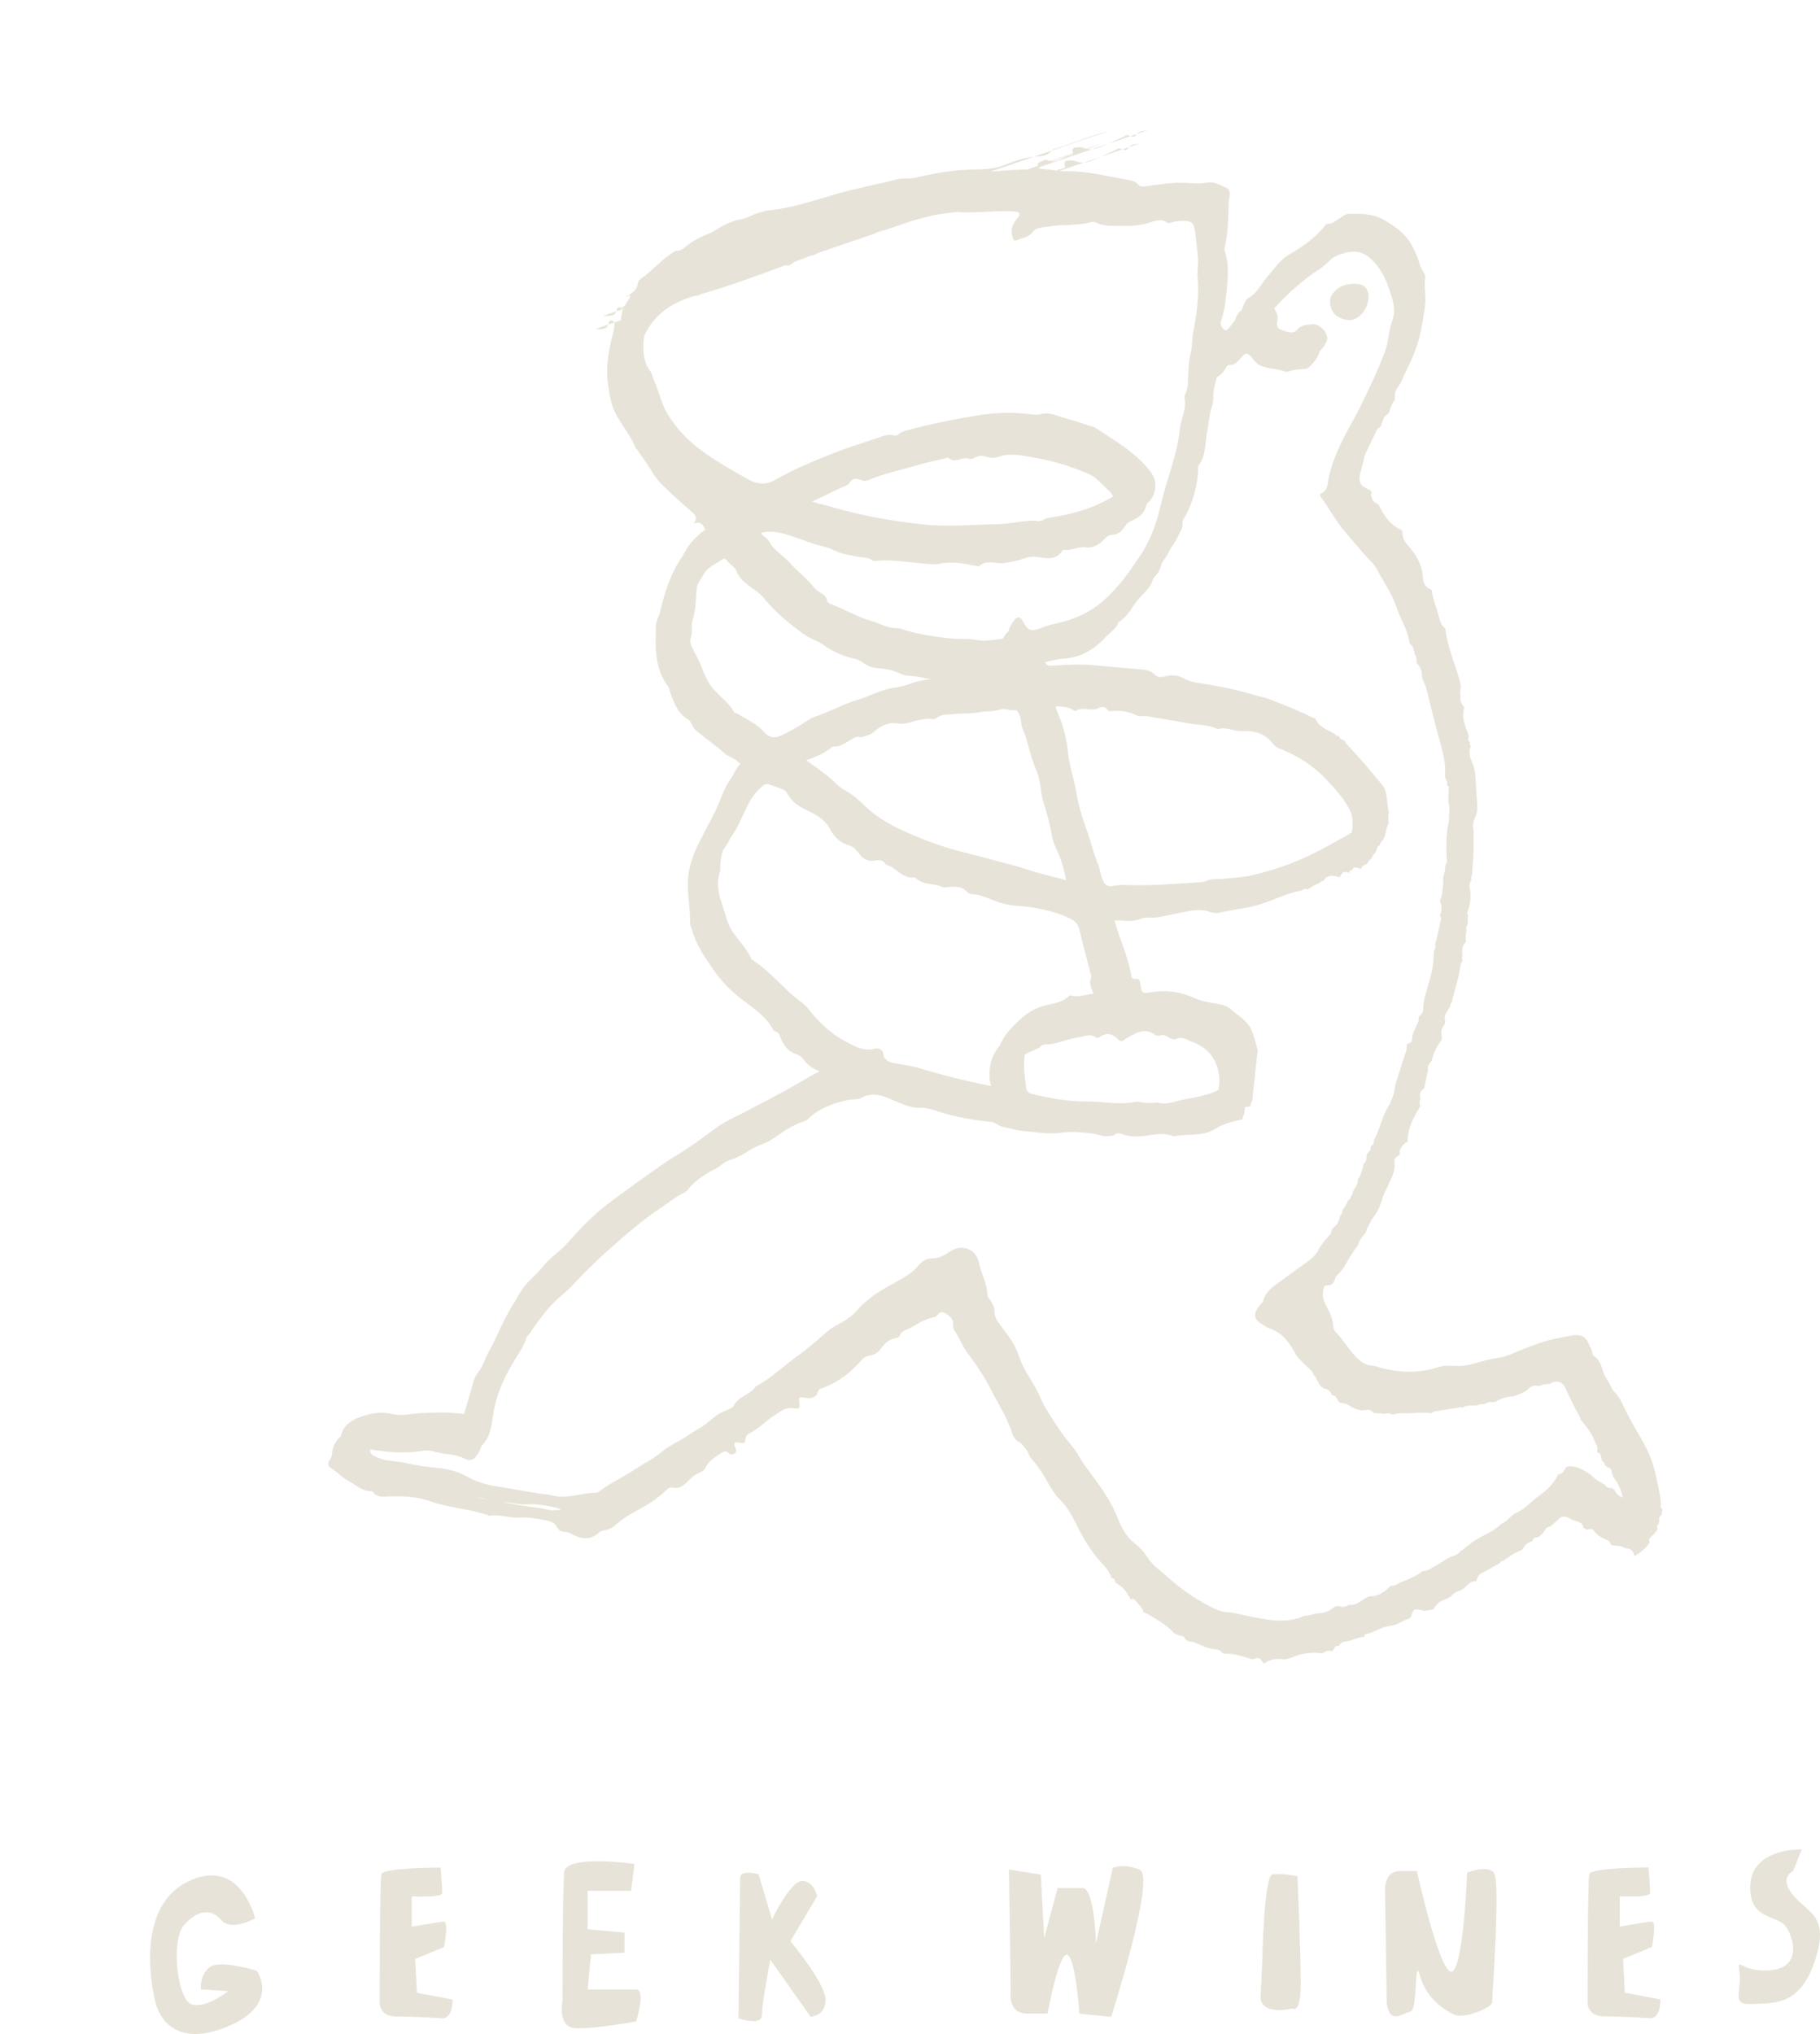 <?xml version="1.0" encoding="utf-8"?>
<!-- Generator: Adobe Illustrator 27.9.0, SVG Export Plug-In . SVG Version: 6.00 Build 0)  -->
<svg version="1.1" id="Warstwa_1" xmlns="http://www.w3.org/2000/svg" xmlns:xlink="http://www.w3.org/1999/xlink" x="0px" y="0px"
	 viewBox="0 0 463.38 517.7" style="enable-background:new 0 0 463.38 517.7;" xml:space="preserve">
<style type="text/css">
	.st0{fill:#265DA7;}
	.st1{fill:#0F0F0F;}
	.st2{fill:#F2EFDC;}
	.st3{fill:#D0CECC;}
	.st4{fill:#275CA6;}
	.st5{fill:#CECECE;}
	.st6{fill:#4A4A4A;}
	.st7{fill:#6C6C6C;}
	.st8{fill:#1A1819;}
	.st9{fill:#E7E3D8;}
	.st10{opacity:0.5;fill:#E7E3D8;}
	.st11{opacity:0.76;}
	.st12{opacity:0.68;clip-path:url(#SVGID_00000095297692444547972350000012130196557482777735_);}
	.st13{fill:none;}
	.st14{fill:#265CA6;}
	.st15{clip-path:url(#SVGID_00000037660532620586087490000016780532545470185661_);}
	.st16{opacity:0.29;fill:#878787;}
</style>
<g>
	<path class="st9" d="M287.38,37.47l2.77-0.94C289.16,36.67,288,36.76,287.38,37.47z"/>
	<path class="st9" d="M287.25,37.64c0.04-0.06,0.09-0.11,0.14-0.17l-1.61,0.55C286.26,38.23,286.77,38.37,287.25,37.64z"/>
	<path class="st9" d="M155.84,81.6c-0.35-0.07-0.73,0.05-0.79,0.4c-0.04,0.23-0.1,0.43-0.17,0.61l1.51-0.52
		C156.31,81.85,156.12,81.66,155.84,81.6z"/>
	<path class="st9" d="M284.47,37.93c-0.18,0.16-0.42,0.26-0.64,0.36c-1.27,0.57-2.54,1.13-3.81,1.7l5.76-1.96
		C285.32,37.83,284.87,37.57,284.47,37.93z"/>
	<polygon class="st9" points="390.1,392.31 390.1,392.31 390.1,392.32 	"/>
	<path class="st9" d="M280.01,39.99l-4.06,1.38c0.86-0.06,1.69-0.34,2.52-0.7C278.99,40.44,279.5,40.21,280.01,39.99z"/>
	<path class="st9" d="M154.88,82.61l-3.26,1.11C152.96,83.78,154.33,84.06,154.88,82.61z"/>
	<path class="st9" d="M268.33,37.92c-0.21,0.06-0.41,0.24-0.56,0.41l14.43-4.95C277.46,34.58,273.02,36.62,268.33,37.92z"/>
	<path class="st9" d="M267.76,38.35c0.01-0.01,0.01-0.01,0.02-0.02l-4.55,1.56c0.41-0.05,0.82-0.08,1.24-0.1
		C265.58,39.75,266.92,39.42,267.76,38.35z"/>
	<path class="st9" d="M156.92,79.24l-3.26,1.11C155,80.4,156.37,80.69,156.92,79.24z"/>
	<path class="st9" d="M282.05,36.61L278,37.99c0.86-0.06,1.69-0.34,2.52-0.7C281.03,37.07,281.54,36.84,282.05,36.61z"/>
	<path class="st9" d="M286.51,34.56c-0.18,0.16-0.42,0.26-0.64,0.36c-1.27,0.57-2.54,1.13-3.81,1.7l5.76-1.96
		C287.36,34.45,286.91,34.2,286.51,34.56z"/>
	<path class="st9" d="M422.88,383.08c-0.06-2.39-0.7-4.66-1.17-6.98c-0.73-3.67-2.08-6.99-3.99-10.17
		c-1.25-2.09-2.44-4.23-3.55-6.38c-0.97-1.88-1.66-3.87-3.22-5.39c-0.29-0.28-0.52-0.65-0.68-1.01c-0.66-1.5-1.78-2.76-2.22-4.38
		c-0.4-1.48-0.98-2.84-2.35-3.75c-0.26-0.18-0.26-0.75-0.38-1.14c-0.25-0.78-0.65-1.5-1-2.23c-0.77-1.6-1.98-1.99-3.63-1.8
		c-1.31,0.15-2.57,0.51-3.86,0.72c-3.23,0.53-6.27,1.78-9.32,2.92c-1.9,0.72-3.65,1.72-5.72,2.03c-2.42,0.37-4.79,1.05-7.15,1.69
		c-1.04,0.28-2.07,0.46-3.15,0.47c-1.71,0.02-3.55-0.29-5.11,0.22c-5.25,1.73-10.41,1.56-15.61,0c-0.47-0.14-0.94-0.31-1.42-0.33
		c-1.48-0.09-2.64-0.77-3.68-1.76c-2.15-2.05-3.53-4.72-5.62-6.81c-0.32-0.32-0.54-0.87-0.57-1.34c-0.15-1.93-0.9-3.7-1.81-5.3
		c-1.01-1.76-1.07-3.35-0.53-4.94c0.28-0.18,0.63-0.3,1.09-0.3c0.8,0,1.32-0.59,1.59-1.34c0.17-0.46,0.3-0.94,0.69-1.28
		c1.46-1.28,2.26-3.02,3.21-4.67c0.38-0.51,0.73-1.06,1.05-1.61c0.19-0.25,0.38-0.49,0.59-0.72c0.36-0.39,0.51-0.91,0.64-1.45
		c0.41-0.68,0.85-1.33,1.4-1.92c0.37-0.4,0.52-0.94,0.65-1.49c0.46-0.71,0.84-1.46,1.17-2.24c1.32-1.47,2.05-3.25,2.69-5.09
		c0.29-1.45,1.12-2.67,1.7-4c0.74-1.69,1.66-3.36,1.43-5.34c-0.04-0.33-0.06-0.68,0.03-1.01c0.35-0.42,0.77-0.79,1.35-1.04
		c-0.11-0.42-0.11-0.83-0.01-1.24c0.47-0.88,1.03-1.69,2.05-2.14c-0.13-0.49-0.12-0.98,0.05-1.46c0.26-2.82,1.71-5.15,3.08-7.52
		c-0.18-0.62-0.26-1.23,0.06-1.84c-0.27-1.09-0.18-2.06,0.94-2.67c0.33-1.57,0.65-3.14,0.98-4.71c-0.24-0.95,0.23-1.62,0.89-2.22
		c-0.02-0.15,0.02-0.27,0.14-0.36c0.4-1.87,1.27-3.52,2.42-5.03c0.03-0.29,0.07-0.58,0.1-0.87c-0.31-1.08-0.22-2.07,0.57-2.93
		c0.11-0.3,0.21-0.61,0.32-0.91c-0.68-1.63,0.58-2.64,1.21-3.86c0.03-0.42,0.11-0.82,0.45-1.12c0.56-2.91,1.66-5.69,2.07-8.64
		c0.09-0.64,0.2-1.28,0.61-1.8c-0.16-0.45-0.19-0.9,0.01-1.35c-0.16-1.29-0.2-2.55,0.9-3.52c-0.11-0.97-0.15-1.93,0.13-2.88
		c-0.14-0.54-0.14-1.07,0.26-1.52c0.03-0.85,0.05-1.69,0.08-2.54c-0.09-0.13-0.27-0.3-0.24-0.38c0.91-2.13,1.15-4.31,0.67-6.6
		c-0.12-0.58,0.04-1.29,0.52-1.81c-0.11-0.5-0.12-0.98,0.12-1.45c0.16-3,0.5-5.99,0.36-8.99c0.01-0.78,0.03-1.57,0.04-2.35
		c-0.66-1.86,0.74-3.33,0.92-5.03c-0.01-0.46-0.02-0.92-0.03-1.38c-0.16-2.51-0.32-5.02-0.47-7.53c-0.09-1.41-0.58-2.71-1.1-3.99
		c-0.46-1.12-0.57-2.2-0.06-3.32c-0.21-0.35-0.33-0.72-0.22-1.14c-0.6-0.36-0.44-0.87-0.28-1.39c-0.1-0.32-0.2-0.64-0.3-0.95
		c-0.77-2.08-1.6-4.15-0.83-6.42c-0.65-0.86-1.25-1.73-0.94-2.9c-0.32-0.85-0.07-1.69,0.09-2.53c-1.09-4.94-3.47-9.53-3.97-14.63
		c-0.98-0.72-1.36-1.82-1.63-2.9c-0.57-2.33-1.62-4.53-1.84-6.95l0,0c-1.5-0.51-2.2-1.63-2.27-3.16c-0.15-3.28-1.76-5.89-3.86-8.23
		c-0.93-1.04-1.41-2.16-1.36-3.54c-0.11-0.13-0.22-0.26-0.33-0.39c-2.88-1.31-4.5-3.74-5.76-6.49c-0.91-0.33-1.62-0.85-1.74-1.9
		c-0.25-0.37-0.17-0.72,0.02-1.08c-0.11-0.18-0.22-0.37-0.33-0.55c-2.67-1.17-3.14-2-2.54-4.53c0.22-0.93,0.5-1.85,0.75-2.77
		c0.12-0.85,0.24-1.7,0.71-2.44c0.93-1.93,1.86-3.85,2.8-5.78c0.29-0.29,0.61-0.56,0.96-0.79l0.02-0.02
		c0.21-0.82,0.45-1.62,0.84-2.35c0.34-0.37,0.73-0.71,1.17-1l0.02-0.02c0.3-1.2,0.67-2.38,1.51-3.33c0.01-0.32,0.01-0.64,0.02-0.96
		c-0.24-1.57,1.09-2.46,1.61-3.7c1.39-3.31,3.23-6.47,4.22-9.89c0.84-2.89,1.31-5.95,1.78-8.98c0.4-2.57-0.29-5.04,0.09-7.56
		c0.15-0.99-0.83-1.73-1.14-2.68c-0.62-1.86-1.24-3.72-2.2-5.46c-1.68-3.03-4.27-4.93-7.22-6.61c-2.78-1.58-5.7-1.52-8.67-1.51
		c-1.37,0.01-2.31,1.06-3.4,1.68c-0.64,0.37-1.14,0.89-1.95,0.82c-0.32-0.03-0.62,0.07-0.85,0.38c-2.48,3.24-5.81,5.48-9.24,7.49
		c-2.45,1.44-3.83,3.77-5.62,5.75c-1.56,1.73-2.43,4.04-4.67,5.25c-0.67,0.36-1.11,1.37-1.38,2.17c-0.13,0.38-0.29,0.74-0.47,1.09
		c-0.06,0.04-0.12,0.08-0.18,0.12c-0.67,0.36-1.11,1.37-1.38,2.17c-0.03,0.08-0.06,0.15-0.09,0.22c-0.49,0.63-1,1.24-1.48,1.87
		c-0.69,0.91-1.13,0.84-1.78-0.1c-0.35-0.51-0.5-1-0.28-1.61c0.64-1.78,0.99-3.64,1.19-5.51c0.43-4.11,1.13-8.23-0.24-12.31
		c-0.11-0.33-0.09-0.61-0.01-0.94c0.86-3.36,0.85-6.81,1-10.24c0.01-0.25,0.04-0.5,0.01-0.74c-0.2-1.49,1.26-3.49-0.9-4.35
		c-1.45-0.57-2.82-1.52-4.67-1.17c-1.74,0.33-3.59,0.17-5.39,0.06c-3.46-0.2-6.82,0.49-10.22,0.89c-0.67,0.08-1.29,0.2-1.79-0.41
		c-0.73-0.9-1.81-1.11-2.86-1.28c-5.12-0.83-10.14-2.24-15.43-2.13c-0.61,0.01-1.23-0.03-1.85-0.09l6.25-2.13
		c-0.65,0.04-1.31-0.03-2-0.32c-0.44-0.18-0.97-0.23-1.45-0.21c-0.8,0.04-1.8-0.06-1.39,1.32c0.11,0.36-0.1,0.68-0.47,0.72
		c-0.59,0.05-1.14,0.27-1.69,0.53c-1.16-0.15-2.34-0.34-3.51-0.4c-0.38-0.02-0.77-0.07-1.02-0.31c0.16-0.07,0.31-0.16,0.46-0.26
		L278,37.99c-0.4,0.03-0.8,0-1.21-0.08l3.38-1.16c-1.24,0.31-2.47,0.69-3.68,1.09c-0.16-0.05-0.32-0.1-0.48-0.16
		c-0.44-0.18-0.97-0.23-1.45-0.21c-0.8,0.04-1.8-0.06-1.39,1.32c0.02,0.07,0.02,0.13,0.02,0.2c-1.94,0.7-3.88,1.4-5.85,1.99
		c-0.22-0.05-0.44-0.13-0.67-0.24c-0.43-0.21-0.96,0.09-1.41,0.3c-0.51,0.23-1.18,0.32-1.08,1.11c0,0.03,0.01,0.06,0.02,0.09
		l-2.52,0.86c-2.43,0.08-5.8,0.25-9.51,0.59l11.06-3.79c-2.54,0.28-4.9,1.07-7.26,2.03c-2.47,1-5.07,1.19-7.73,1.2
		c-5.17,0.03-10.24,0.95-15.25,2.11c-1.56,0.36-3.08,0-4.62,0.4c-4.95,1.3-9.98,2.21-14.93,3.6c-6.02,1.68-11.97,3.87-18.3,4.36
		c-0.39,0.03-0.76,0.33-1.15,0.38c-1.89,0.25-3.43,1.53-5.28,1.81c-1.42,0.21-2.67,0.76-3.95,1.31c-1.42,0.62-2.62,1.67-4.01,2.24
		c-2.22,0.91-4.35,1.87-6.18,3.45c-0.55,0.47-1.27,0.99-1.92,1.01c-1.05,0.02-1.58,0.65-2.31,1.16c-2.57,1.78-4.58,4.21-7.16,5.98
		c-0.43,0.29-0.68,0.61-0.77,1.16c-0.14,0.86-0.51,1.5-1.01,2.02c-0.09,0.06-0.17,0.13-0.25,0.19c-0.19,0.13-0.34,0.27-0.46,0.43
		c-0.5,0.35-1.07,0.64-1.65,0.92l1.43-0.49c-0.03,0.09-0.06,0.19-0.08,0.3c-0.03,0.19-0.08,0.36-0.13,0.53
		c-0.44,0.58-0.82,1.16-1.13,1.75c-0.28,0.24-0.58,0.46-0.91,0.65c-0.09-0.07-0.2-0.13-0.33-0.16c-0.35-0.07-0.73,0.05-0.79,0.4
		c-0.02,0.14-0.06,0.27-0.09,0.39c0,0-0.01,0-0.01,0l0.01,0c-0.02,0.08-0.05,0.15-0.08,0.22l1.51-0.52
		c-0.02-0.06-0.05-0.12-0.08-0.17l0.43-0.15c-0.03,0.08-0.07,0.16-0.1,0.23l-0.24,0.08c0.02,0.06,0.04,0.12,0.05,0.19
		c0.01,0.08,0,0.17,0,0.25c-0.24,0.72-0.37,1.45-0.36,2.17c-0.02,0.06-0.03,0.13-0.05,0.19l-1.67,0.57
		c0.02,0.06,0.04,0.12,0.05,0.19c0.07,0.83-0.15,1.62-0.36,2.42c-1.17,4.43-2.01,8.9-1.26,13.51c0.27,1.68,0.5,3.4,1.03,5
		c1.31,3.96,4.47,6.94,5.96,10.83c0.05,0.14,0.25,0.22,0.34,0.35c1.41,2.08,2.92,4.1,4.2,6.26c0.77,1.3,1.78,2.34,2.82,3.34
		c2.34,2.27,4.79,4.42,7.23,6.59c0.85,0.76,1.1,1.52,0.15,2.64c1.91-0.68,2.49,0.5,3,1.59c-0.29,0.2-0.58,0.39-0.84,0.61
		c-1.46,1.19-2.83,2.55-3.81,4.12c-0.45,0.73-0.86,1.48-1.24,2.24c-0.29,0.37-0.56,0.74-0.8,1.13c-2.44,3.92-3.77,8.32-4.82,12.77
		c-0.28,1.2-1.01,2.25-1.05,3.5c-0.18,5.42-0.43,10.85,3.08,15.54c0.19,0.25,0.25,0.6,0.35,0.9c1.01,2.93,1.94,5.91,4.89,7.63
		c0.38,0.22,0.59,0.78,0.8,1.21c0.29,0.61,0.68,1.12,1.18,1.55c2.34,1.99,4.91,3.69,7.19,5.75c0.9,0.81,2.2,1.07,3.14,1.9
		c0.35,0.3,0.6,0.54,0.78,0.73c-0.8,1.04-1.46,2.16-1.99,3.31c-1.15,1.48-2.02,3.13-2.64,4.81c-1.66,4.48-4.15,8.52-6.22,12.76
		c-0.84,1.72-1.43,3.45-1.91,5.28c-1.27,4.83,0.12,9.63,0.02,14.45c-0.01,0.47,0.29,0.93,0.41,1.41c1.06,3.96,3.35,7.28,5.64,10.56
		c1.86,2.67,4.09,5.02,6.71,7.05c3.06,2.37,6.46,4.45,8.38,8.05c0.11,0.2,0.34,0.42,0.55,0.46c0.9,0.17,1.06,0.87,1.33,1.57
		c0.73,1.89,1.84,3.41,3.87,4.16c0.72,0.26,1.49,0.62,1.99,1.38c0.98,1.52,2.51,2.32,4.06,3.07c-2.57,1.22-4.94,2.81-7.43,4.18
		c-3.55,1.95-7.16,3.8-10.73,5.72c-2.81,1.52-5.83,2.68-8.37,4.61c-3.38,2.56-6.81,5.04-10.45,7.21c-2.45,1.47-4.71,3.2-7.05,4.82
		c-3.02,2.09-5.94,4.31-8.91,6.47c-2.82,2.05-5.35,4.39-7.78,6.89c-1.82,1.87-3.41,3.96-5.41,5.69c-1.33,1.15-2.79,2.27-3.87,3.58
		c-1.2,1.45-2.48,2.79-3.82,4.08c-1.56,1.5-2.64,3.32-3.62,5.2c-1.25,1.71-2.17,3.63-3.14,5.52c-1.19,2.33-2.14,4.8-3.46,7.05
		c-1.07,1.84-1.54,3.98-2.9,5.63c-0.66,0.8-0.97,1.68-1.24,2.63c-0.75,2.62-1.5,5.25-2.29,7.86c-0.33,0.02-0.74-0.02-1.27-0.09
		c-3.26-0.39-6.51-0.24-9.78-0.08c-2.42,0.12-4.85,0.81-7.3,0.21c-2.2-0.54-4.37-0.33-6.56,0.27c-3.15,0.87-5.78,2.19-6.52,5.45
		c-1.26,1.04-2.09,2.5-2.23,4.68c-0.03,0.46-0.28,0.96-0.57,1.34c-0.67,0.89-0.36,1.63,0.4,2.09c1.62,0.97,2.85,2.43,4.55,3.31
		c1.85,0.97,3.4,2.58,5.71,2.51c0.07,0,0.17,0.05,0.22,0.1c1.38,1.83,3.46,1.2,5.17,1.2c3.23-0.01,6.45,0.15,9.43,1.22
		c4.96,1.78,10.28,1.93,15.21,3.73c2.57-0.47,5.04,0.66,7.56,0.47c2.47-0.19,4.8,0.32,7.17,0.79c1.02,0.2,1.87,0.54,2.37,1.53
		c0.44,0.87,1.16,1.35,2.18,1.34c0.5,0,0.94,0.16,1.39,0.41c2.44,1.33,4.87,1.9,7.19-0.26c0.44-0.41,1-0.52,1.58-0.62
		c1.08-0.19,2.01-0.7,2.81-1.44c1.28-1.18,2.74-2.12,4.24-2.93c3.1-1.68,6.13-3.44,8.67-5.93c0.43-0.42,0.87-0.68,1.53-0.52
		c1.64,0.41,2.84-0.64,3.81-1.61c0.94-0.95,1.87-1.79,3.1-2.28c0.55-0.22,1.08-0.49,1.32-1.04c0.82-1.84,2.44-2.8,4.03-3.83
		c0.67-0.43,1.2-0.79,1.92-0.03c0.41,0.44,1.08,0.44,1.59,0.05c0.59-0.44,0.32-0.94,0.09-1.52c-0.44-1.12-0.18-1.39,1.05-1.22
		c0.4,0.05,0.78,0.26,1.27,0.08c0.44-0.68,0.16-1.81,1.11-2.28c2.58-1.26,4.49-3.46,6.9-4.93c1.28-0.78,2.51-1.86,4.26-1.63
		c1.92,0.26,1.94,0.21,1.74-1.62c-0.04-0.39-0.29-0.78,0.21-1.11c0.21,0,0.46-0.03,0.69,0.01c1.67,0.28,3.31,0.53,3.95-1.67
		c0.16-0.53,0.73-0.57,1.19-0.75c3.73-1.44,6.88-3.73,9.49-6.74c0.68-0.78,1.45-1.38,2.45-1.51c1.34-0.18,2.2-0.93,2.96-1.97
		c0.88-1.2,1.99-2.16,3.54-2.44c0.49-0.09,1.02-0.23,1.18-0.76c0.29-0.91,1.01-1.12,1.79-1.47c2.22-0.98,4.14-2.61,6.63-3.04
		c0.38-0.06,0.82-0.3,1.05-0.6c0.94-1.22,1.83-0.7,2.74-0.02c0.75,0.56,1.31,1.23,1.3,2.25c-0.01,0.57-0.04,1.18,0.31,1.67
		c1.33,1.86,2.05,4.07,3.47,5.9c1.3,1.67,2.48,3.45,3.62,5.24c1.32,2.07,2.38,4.29,3.56,6.42c1.57,2.86,3.18,5.62,4.11,8.78
		c0.23,0.78,0.83,1.6,1.7,2.04c0.85,0.43,1.25,1.28,1.85,1.95c0.61,0.69,0.68,1.65,1.31,2.35c1.37,1.51,2.53,3.19,3.56,4.96
		c1.11,1.91,2.19,3.95,3.74,5.46c2.66,2.6,3.89,6.01,5.62,9.1c1.49,2.67,3.16,5.12,5.23,7.29c0.99,1.04,1.79,2.08,2.21,3.44
		l0.02,0.02c0.62,0.1,0.91,0.48,0.93,1.09c0.12,0.02,0.17,0.09,0.15,0.2c1.39,0.78,2.56,1.77,3.22,3.27
		c0.34,0.23,0.48,0.58,0.55,0.97c0.38-0.2,0.84-0.27,1.09,0.07c0.73,1.02,1.87,1.75,2.15,3.07c0.53,0.28,1.07,0.55,1.6,0.83
		c2.22,1.37,4.54,2.6,6.27,4.64c0.43,0.19,0.86,0.37,1.29,0.56c0.75,0,1.33,0.26,1.6,1.02c0.28,0.16,0.56,0.32,0.84,0.48
		c0.75-0.05,1.42,0.25,2.09,0.54c1.55,0.67,3.09,1.36,4.81,1.5c0.67,0.05,1.27,0.27,1.6,0.93c0.25,0.06,0.49,0.11,0.74,0.17
		c2.4-0.07,4.63,0.68,6.86,1.44c1.86-0.56,1.86-0.56,2.97,1.07c1.38-0.94,2.86-1.35,4.57-1.12c1.66,0.23,3.12-0.76,4.66-1.17
		c1.86-0.48,3.65-0.56,5.51-0.37c0.18-0.03,0.36-0.07,0.54-0.1c0.61-0.5,1.29-0.66,2.05-0.39c0.2-0.19,0.4-0.38,0.59-0.57
		c0.18-0.66,0.63-0.87,1.27-0.78l0,0c0.28-0.64,0.79-1.08,1.44-1.11c1.38-0.07,2.56-0.76,3.87-1.04c0.36-0.05,0.71-0.1,1.07-0.15
		c0.08-0.22,0.12-0.61,0.23-0.63c2.32-0.46,4.26-2.02,6.67-2.22c1.64-0.14,2.89-1.37,4.46-1.76c0.18-0.14,0.36-0.28,0.53-0.42
		c0.71-2.25,0.74-2.27,3.42-1.58c0.79-0.12,1.58-0.24,2.36-0.37c0.66-1.5,1.89-2.29,3.41-2.73c0.29-0.17,0.58-0.34,0.87-0.51
		c0.73-0.69,1.42-1.44,2.5-1.56c1.46-0.64,2.21-2.5,4.11-2.41c0.25-1.11,0.81-1.97,1.98-2.3c0.05-0.13,0.14-0.18,0.28-0.17
		c1.25-0.72,2.49-1.44,3.74-2.16c0.21-0.38,0.53-0.56,0.95-0.58c1.38-0.98,2.71-2.02,4.34-2.58c0.15-0.11,0.3-0.21,0.45-0.32
		c0.65-0.92,1.29-1.86,2.55-2.04c0.09-0.94,0.79-0.99,1.5-1.03c0.53-0.59,1.28-0.95,1.62-1.73c0.29-0.64,0.84-0.94,1.53-0.98
		c0.49-0.74,1.34-1.08,1.93-1.77c0.88-1.04,1.76-0.98,3.1-0.2c0,0,0.13,0.09,0.13,0.09c1.1,0.67,2.86,0.37,3.19,2.18
		c0.3,0.17,0.59,0.34,0.89,0.52c0.65-0.29,1.4-0.33,1.78,0.25c0.81,1.25,2.02,1.81,3.3,2.34c0.55,0.23,0.94,0.63,1.01,1.26
		c0.26,0.05,0.52,0.1,0.78,0.16c0.94,0.05,1.9,0.02,2.72,0.6c0.15-0.02,0.29,0.02,0.4,0.13c1.35-0.02,1.82,0.89,2.12,1.99
		c1.51-1,3.02-1.99,3.86-3.68c-0.3-0.42-0.21-0.77,0.2-1.06c0.01-0.03,0.01-0.07,0.02-0.1c0.73-0.61,1.37-1.31,1.82-2.21
		c-0.3-0.42-0.21-0.77,0.2-1.06c0.07-0.31,0.14-0.62,0.21-0.93c-0.2-0.6-0.02-1.06,0.54-1.36c0.08-0.54,0.16-1.08,0.25-1.62
		C422.83,383.84,422.67,383.51,422.88,383.08z M118.64,375.68c-2.27-1.25-4.83-1.87-7.49-2.1c-2.69-0.23-5.38-0.65-8-1.25
		c-2.39-0.55-4.9-0.37-7.21-1.44c-0.96-0.45-1.82-0.71-1.67-1.98c4.39,0.67,8.79,1.12,13.23,0.37c1.06-0.18,2.11-0.13,3.16,0.2
		c2.44,0.79,5.1,0.47,7.51,1.72c1.67,0.87,2.61,0.33,3.64-1.4c0.36-0.61,0.63-1.26,0.84-1.92c0.42-0.3,0.8-0.79,1.2-1.45
		c1.12-1.87,1.38-4.07,1.66-6.11c0.62-4.44,2.24-8.42,4.38-12.23c0.39-0.62,0.77-1.26,1.12-1.91c1.18-1.89,2.47-3.73,3.09-5.91
		c0.29-0.29,0.57-0.59,0.79-0.93c1.27-1.94,2.7-3.83,4.15-5.63c1.24-1.54,2.73-3.03,4.31-4.3c2.05-1.66,3.68-3.72,5.53-5.55
		c2.21-2.17,4.44-4.34,6.77-6.38c4.09-3.58,8.17-7.18,12.76-10.17c1.91-1.25,3.66-2.76,5.75-3.73c0.39-0.18,0.68-0.43,0.94-0.76
		c1.84-2.35,4.28-3.92,6.91-5.24c1.38-0.69,2.41-1.99,3.95-2.39c2.88-0.74,5.02-2.92,7.83-3.87c1.75-0.59,3.38-1.69,4.91-2.78
		c1.89-1.35,3.87-2.43,6.06-3.15c0.3-0.1,0.63-0.24,0.84-0.45c2.76-2.75,6.25-4.07,9.93-4.91c1.26-0.29,2.68-0.02,3.85-0.64
		c3.16-1.68,5.89-0.29,8.74,0.93c1.93,0.83,3.85,1.7,6.12,1.63c1.59-0.05,3.24,0.47,4.78,0.98c4.36,1.45,8.86,2.13,13.4,2.64
		c1.12,0.13,1.82,1.02,2.91,1.23c1.84,0.36,3.71,0.97,5.51,1.1c3.11,0.23,6.24,0.87,9.4,0.41c2.75-0.4,5.52-0.14,8.2,0.25
		c1.21,0.18,2.4,0.78,3.73,0.62c0.57-0.07,1.16-0.02,1.64-0.4c0.57-0.46,1.1-0.43,1.8-0.16c2.02,0.76,4.06,0.75,6.25,0.43
		c2.19-0.32,4.53-0.81,6.76,0.11c0.08,0.03,0.16,0.09,0.23,0.07c3.48-0.75,7.29,0.13,10.49-1.87c2.2-1.38,4.58-1.98,7.05-2.47
		c-0.1-0.53,0.17-0.96,0.4-1.4c0.06-0.55,0.12-1.11,0.18-1.66c0.48-0.11,0.97-0.21,1.46-0.31c-0.1-0.53,0.17-0.96,0.4-1.4
		c0.39-3.63,0.77-7.26,1.16-10.9c0.08-0.65,0.17-1.3,0.25-1.95c-0.53-1.71-0.89-3.45-1.61-5.13c-1.04-2.42-3.29-3.46-5.01-5.07
		c-0.96-0.91-2.22-1.34-3.7-1.58c-1.97-0.32-4.07-0.65-5.9-1.49c-3.56-1.64-7.18-2.07-11.01-1.44c-2.21,0.36-2.32,0.22-2.63-1.97
		c-0.13-0.89-0.21-1.62-1.44-1.43c-0.76,0.12-0.88-0.58-0.98-1.15c-0.61-3.56-1.92-6.9-3.14-10.27c-0.41-1.13-0.68-2.3-1.07-3.45
		c0.56-0.01,1.13-0.03,1.69,0.01c1.7,0.14,3.43,0.24,5.08-0.49c0.5-0.22,1.13-0.29,1.68-0.25c2.66,0.19,5.15-0.68,7.71-1.12
		c2.7-0.46,5.41-1.41,8.21-0.32c0.73,0.28,1.66,0.34,2.42,0.16c2.94-0.68,5.94-0.98,8.89-1.71c4.13-1.02,7.82-3.23,12.02-3.92
		c0.46-0.44,0.99-0.47,1.55-0.28c0.93-0.63,1.86-1.24,2.93-1.62c0.26-0.32,0.58-0.53,1.01-0.55c1.09-1.76,2.62-1.4,4.18-0.87
		c0.8-1.58,0.89-1.62,2.53-1.13l-0.17-0.1l0.09-0.17c0.1-0.3,0.3-0.46,0.63-0.44c0.6-1.35,1.58-0.34,2.39-0.38
		c0.12-0.9,1.01-0.91,1.54-1.33c0.22-0.56,0.53-1.02,1.12-1.25c0.07-0.42,0.25-0.79,0.56-1.09c0.53-0.54,0.74-1.21,0.9-1.89
		c0.16-0.16,0.34-0.3,0.58-0.39c0.07-0.42,0.25-0.79,0.56-1.09c1.22-1.25,0.78-3.14,1.73-4.5c-0.13-0.95-0.16-1.9,0.03-2.84
		c-0.48-1.92-0.35-3.94-1.01-5.83c-0.1-0.11-0.14-0.24-0.1-0.39c-2.97-3.7-6.06-7.31-9.3-10.79c-0.33-0.35-0.71-0.67-0.83-1.17
		l-0.03-0.02c-0.59-0.26-1.27-0.42-1.43-1.2c-0.5,0.09-0.81-0.21-1.11-0.54c-1.82-1.12-4.07-1.7-4.96-3.98l-0.08-0.08
		c-0.08,0.02-0.18,0.09-0.23,0.07c-3.56-1.83-7.29-3.23-11-4.72c-1.39-0.56-2.82-0.78-4.21-1.21c-2.98-0.92-6.01-1.6-9.07-2.17
		c-1.84-0.35-3.69-0.67-5.54-0.96c-1.22-0.19-2.34-0.5-3.45-1.15c-1.42-0.83-3.12-0.84-4.69-0.44c-1.06,0.28-1.86,0.29-2.68-0.53
		c-0.85-0.85-2-1.14-3.15-1.24c-4.15-0.38-8.31-0.67-12.46-1.08c-3.28-0.32-6.54-0.09-9.81,0.1c-0.8,0.05-1.64,0.23-2.27-0.55
		c-0.07-0.09-0.14-0.18-0.2-0.27c1.67-0.47,3.37-0.82,5.07-0.97c4.35-0.36,7.68-2.4,10.54-5.56c1.08-1.2,2.64-1.96,3.13-3.67
		c2.46-1.35,3.43-3.97,5.15-5.94c1.35-1.54,3.05-2.84,3.62-4.86c0.03-0.1,0.06-0.2,0.09-0.29c0.84-0.91,1.6-1.86,1.95-3.08
		c0.11-0.39,0.25-0.77,0.41-1.14c0.73-1.04,1.45-2.08,1.96-3.26c0.76-1.09,1.53-2.18,2.06-3.42c0.45-1.04,1.22-1.93,1.09-3.17
		c-0.05-0.5,0.13-0.95,0.41-1.38c1.97-3.05,3.55-8.47,3.57-12.23c0-0.41-0.11-0.83,0.16-1.19c1.98-2.66,1.56-5.93,2.21-8.91
		c0.42-1.95,0.46-3.97,1.1-5.9c0.28-0.84,0.44-1.78,0.4-2.66c-0.07-1.71,0.5-3.29,0.87-4.91c0.93-0.58,1.75-1.29,2.27-2.32
		c0.19-0.37,0.42-0.8,0.86-0.79c1.65,0.04,2.49-1.19,3.36-2.22c0.84-1,1.44-0.84,2.18-0.03c0.11,0.12,0.26,0.22,0.34,0.36
		c1.88,3.28,5.55,2.39,8.35,3.52c0.64,0.26,1.58-0.29,2.39-0.41c0.81-0.12,1.63-0.18,2.44-0.26c0.16-0.02,0.33,0.02,0.49,0
		c1.05-0.13,3.47-3.21,3.45-4.36c1.03-1.06,2.1-2.69,2.04-3.42c-0.14-1.85-2.21-3.84-4.03-3.58c-1.28,0.19-2.66,0.15-3.74,1.44
		c-1.03,1.23-2.61,0.42-3.91,0.01c-1.2-0.37-1.3-1.38-1.06-2.42c0.23-0.96-0.06-1.77-0.52-2.58c-0.11-0.19-0.18-0.37-0.23-0.55
		c3.47-3.77,7.24-7.2,11.58-10c1-0.65,1.9-1.54,2.79-2.36c0.77-0.72,1.62-1.05,2.54-1.37c4.2-1.5,6.69-0.41,9.4,3.11
		c1.88,2.44,2.74,5.12,3.61,7.93c0.58,1.87,0.82,3.94,0.19,5.56c-1.03,2.64-0.95,5.44-1.93,8.11c-1.78,4.83-4.04,9.44-6.26,14.03
		c-1.05,2.16-2.31,4.27-3.45,6.43c-1.94,3.69-3.68,7.44-4.61,11.55c-0.07,0.32-0.12,0.66-0.16,1.01c-0.03,0.07-0.04,0.15-0.03,0.24
		c-0.16,1.18-0.4,2.36-1.82,2.95c-0.32,0.13-0.25,0.59-0.04,0.86c2.26,2.99,3.93,6.38,6.45,9.2c2.21,2.48,4.22,5.15,6.6,7.48
		c0.52,0.51,0.93,1.16,1.27,1.8c1.69,3.18,3.85,6.16,4.96,9.59c0.97,2.99,2.85,5.64,3.25,8.83c0.06,0.16,0.12,0.31,0.18,0.47
		c0.92,0.68,0.99,1.76,1.26,2.74c0.52,0.6,0.44,1.32,0.4,2.02c0.83,1.02,1.5,2.09,1.37,3.49c0.08,0.31,0.15,0.62,0.23,0.93
		c0.99,1.74,1.24,3.72,1.73,5.6c0.8,3.08,1.54,6.17,2.4,9.24c0.89,3.18,1.88,6.45,1.5,9.87c0.23,0.65,0.82,1.21,0.52,1.99l0,0.17
		l-0.17,0c1.03-0.04,0.56,0.71,0.63,1.18c-0.04,0.96-0.08,1.92-0.12,2.87c0.39,1.17,0.32,2.35,0.17,3.54
		c0.01,0.48,0.12,0.99,0.01,1.44c-0.78,3.4-0.76,6.84-0.52,10.29c0.01,0.21-0.17,0.44-0.26,0.65c-0.06,0.31-0.13,0.61-0.19,0.92
		c0.03,0.88-0.26,1.7-0.5,2.53c0,0.47,0,0.94,0,1.41c-0.12,1.52-0.1,3.07-0.87,4.47c0.55,1.3,0.55,2.61,0.04,3.93
		c0.11,0.2,0.33,0.43,0.3,0.61c-0.35,1.75-0.75,3.5-1.13,5.24c-0.14,0.5-0.28,1-0.42,1.5c0.22,0.52,0.17,0.99-0.25,1.39
		c-0.02,0.31-0.04,0.63-0.06,0.94c-0.01,3.04-0.82,5.93-1.68,8.8c-0.51,1.71-0.99,3.39-1.01,5.18c0.03,0.91-0.47,1.52-1.19,1.98
		c0.28,0.88-0.23,1.58-0.54,2.31c-0.44,1.04-1.06,2-1.07,3.2c0,0.84-0.48,1.35-1.38,1.38c-0.03,0.86-0.01,1.73-0.4,2.53
		c-0.77,2.4-1.58,4.79-2.3,7.2c-0.46,1.54-0.47,3.2-1.26,4.65c-0.15,0.28-0.13,0.67-0.31,0.92c-2.02,2.83-2.47,6.35-4.14,9.33
		c0.17,0.75-0.29,1.17-0.83,1.53c0.15,0.78-0.22,1.31-0.81,1.75c0,0.13-0.05,0.24-0.17,0.31c-0.02,0.86,0.05,1.76-0.81,2.34
		c-0.05,0.35-0.11,0.71-0.16,1.06c-0.43,0.98-0.49,2.12-1.33,2.91c0.18,1.22-0.65,2.05-1.17,3c-0.05,0.25-0.1,0.5-0.17,0.74
		c-0.16,0.23-0.32,0.45-0.45,0.7c-0.02,0.13-0.04,0.26-0.07,0.39c-0.16,0.22-0.36,0.42-0.63,0.59c-0.2,0.94-0.92,1.58-1.35,2.39
		c-0.05,0.34-0.11,0.67-0.19,1c-0.05,0.04-0.09,0.08-0.14,0.12c-0.04,0.11-0.12,0.18-0.24,0.21c-0.18,0.76-0.45,1.47-0.77,2.15
		c-0.29,0.37-0.63,0.71-1.03,1.02c-0.04,0.11-0.12,0.18-0.24,0.21c-0.12,0.49-0.27,0.95-0.45,1.4c-0.25,0.29-0.5,0.58-0.78,0.87
		c-0.9,0.92-1.67,1.98-2.29,3.16c-0.93,1.79-2.65,2.88-4.23,4.02c-1.72,1.25-3.45,2.48-5.15,3.74c-1.29,0.95-2.64,1.75-3.63,3.06
		c-0.7,0.93-1.07,1.68-1.09,2.35c-0.34,0.31-0.66,0.64-0.95,1.02c-1.65,2.17-1.47,3.39,0.8,4.79c0.56,0.34,1.1,0.75,1.71,0.96
		c3.22,1.07,5.06,3.45,6.58,6.34c0.74,1.39,2.14,2.44,3.27,3.61c0.56,0.58,1.29,1.03,1.45,1.91c0.49,0.34,0.65,0.89,0.91,1.39
		c0.52,0.99,1.03,2,2.32,2.25c0.79,0.15,1.14,0.82,1.45,1.49c0.9,0.12,1.29,0.75,1.54,1.53c0.16,0.13,0.32,0.27,0.48,0.4
		c0.69,0.18,1.49,0.19,2.06,0.56c1.45,0.93,2.86,1.67,4.68,1.3c0.69-0.14,1.43,0.17,1.9,0.82c0.34-0.12,0.67-0.06,0.98,0.09
		c0.52-0.13,1.02-0.06,1.51,0.13c0.81-0.33,1.59-0.18,2.35,0.18c1.45-0.63,2.98-0.27,4.47-0.38c1.82-0.15,3.63-0.21,5.45-0.03
		c0.46-0.55,1.12-0.51,1.75-0.6c1.72-0.26,3.43-0.54,5.14-0.81c0.34-0.14,0.67-0.13,1.01-0.01c1.17-0.88,2.56-0.32,3.82-0.62
		c0.49-0.31,1.02-0.31,1.57-0.24c0.61-0.33,1.23-0.63,1.96-0.51c0.31-0.03,0.62-0.05,0.93-0.08c1.39-0.87,2.88-1.4,4.54-1.39
		c1.38-0.54,2.82-0.9,3.96-2.01c0.61-0.59,1.51-0.93,2.45-0.6c0.91-0.37,1.86-0.59,2.85-0.56c0.05-0.09,0.13-0.13,0.24-0.12
		c1.46-0.92,3.07-0.49,3.8,1.17c1.1,2.5,2.34,4.92,3.65,7.31c0.05,0.2,0.1,0.4,0.15,0.6c1.54,1.91,3.13,3.8,3.87,6.22
		c0.58,0.65,0.52,1.41,0.35,2.18c0.67,0.21,1.12,0.6,1.05,1.38c0.18,0.23,0.24,0.47,0.13,0.75c0.53,0.23,0.76,0.68,0.87,1.21
		c0.26,0.2,0.52,0.4,0.77,0.59c0.85,0.16,0.98,0.79,1.02,1.5c0.2,0.2,0.26,0.44,0.18,0.72c1.29,1.62,2.24,3.39,2.53,5.43
		c-0.89-0.44-1.76-0.91-2.07-2.03l-0.14,0.06l-0.09-0.12c-0.16-0.12-0.32-0.24-0.48-0.36c-0.7,0.04-1.3-0.12-1.7-0.75
		c-0.29-0.2-0.59-0.4-0.88-0.6c-0.96-0.48-1.87-1.05-2.58-1.88c-0.29-0.2-0.58-0.4-0.88-0.6c-1.64-1.07-3.35-1.94-5.4-1.63
		c-0.02,0.12-0.09,0.19-0.21,0.2c-0.54,0.74-0.81,1.78-2.01,1.78c-1.04,2.4-3.03,4.19-4.97,5.55c-1.91,1.34-3.38,3.25-5.66,4.21
		c-1.37,0.58-2.25,2.28-3.85,2.83c-1.69,1.81-4.01,2.64-6.07,3.87c-0.22,0.12-0.44,0.24-0.67,0.35c-1.08,0.83-2.16,1.66-3.24,2.49
		c-0.08,0.13-0.2,0.18-0.36,0.15c-0.79,1.42-2.5,1.28-3.67,2.15c-1.25,0.93-2.73,1.63-4.08,2.47c-0.6,0.36-1.27,0.51-1.96,0.59
		c-1.75,1.39-3.82,2.15-5.88,2.95c-0.65,0.5-1.37,0.78-2.19,0.77c-1.45,1.3-2.87,2.63-5.02,2.64c-0.93,0.01-1.63,0.71-2.42,1.15
		c-0.99,0.56-1.93,1.31-3.19,0.98c-0.79,0.58-1.63,0.84-2.56,0.33c-0.56,0.09-1.11,0.13-1.57,0.56c-1.2,1.13-2.74,1.27-4.29,1.37
		c-0.97,0.25-1.92,0.63-2.95,0.59c-4.77,2.2-9.57,0.98-14.35,0.07c-1.69-0.32-3.31-0.88-5.06-0.95c-1.74-0.07-3.29-0.8-4.84-1.61
		c-3.8-1.97-7.29-4.44-10.42-7.25c-1.84-1.65-4.01-3.05-5.4-5.28c-0.85-1.35-2.03-2.56-3.34-3.59c-2.14-1.67-3.29-4.19-4.21-6.49
		c-1.86-4.65-4.83-8.48-7.73-12.4c-0.83-1.12-1.59-2.29-2.28-3.49c-1.19-2.07-2.92-3.73-4.25-5.69c-2.06-3.04-4.16-6.08-5.63-9.44
		c-0.92-2.11-2.15-3.96-3.31-5.9c-0.85-1.42-1.53-3.07-2.08-4.65c-0.94-2.69-2.66-4.84-4.31-7.03c-0.86-1.14-1.7-2.17-1.66-3.71
		c0.03-1.01-0.49-1.89-1-2.74c-0.29-0.49-0.8-0.98-0.82-1.48c-0.09-2.93-1.61-5.46-2.17-8.26c-0.68-3.4-4.33-4.86-7.23-2.9
		c-1.44,0.98-2.91,1.85-4.72,1.82c-1.56-0.02-2.66,0.87-3.55,1.93c-1.47,1.74-3.36,2.82-5.29,3.9c-3.71,2.08-7.48,4.09-10.27,7.44
		c-1.5,1.81-3.55,2.85-5.54,3.95c-1.24,0.69-2.23,1.58-3.27,2.51c-2.25,2.02-4.65,3.88-7.09,5.68c-3.29,2.43-6.26,5.3-9.92,7.22
		c-1.33,2.13-4.27,2.38-5.46,4.77c-0.34,0.67-1.44,1.05-2.26,1.38c-2.03,0.8-3.56,2.26-5.22,3.58c-1.14,0.91-2.56,1.51-3.72,2.35
		c-2.31,1.67-4.99,2.66-7.2,4.53c-2.1,1.78-4.67,3-6.98,4.55c-2.84,1.9-6,3.28-8.73,5.36c-0.32,0.24-0.74,0.49-1.11,0.5
		c-3.11,0.03-6.11,1.13-9.22,1.02c-1.05-0.04-2.08-0.47-3.13-0.58c-4.16-0.42-8.23-1.38-12.36-1.98
		C124.09,378.04,121.28,377.14,118.64,375.68z M124.58,381.77c-1.2-0.19-2.39-0.47-3.56-0.83
		C122.22,381.18,123.41,381.45,124.58,381.77z M186.06,213.12c1.87-2.41,2.92-5.51,4.37-8.27c0.26-0.5,0.52-0.99,0.79-1.48
		c0.78-1.12,1.65-2.18,2.7-3.12c0.69-0.62,1.19-0.89,2.14-0.51c0.98,0.39,2.01,0.65,3,1.07c0.63,0.26,1.1,0.53,1.43,1.2
		c1.09,2.16,3.13,3.36,5.17,4.31c2.44,1.14,4.53,2.45,5.82,4.95c1,1.94,2.66,3.33,4.81,3.94c1.3,0.37,1.94,1.45,2.69,2.34
		c1,1.19,2.09,1.75,3.64,1.49c1.16-0.2,2.32-0.26,2.97,1.05c2.58,0.61,4.06,3.6,7.08,3.24c0.15-0.02,0.38,0.01,0.47,0.1
		c1.8,1.92,4.48,1.28,6.6,2.25c0.71,0.33,1.44,0.13,2.18,0.07c1.58-0.14,3.11-0.06,4.31,1.23c0.26,0.28,0.69,0.56,1.05,0.57
		c3.21,0.08,5.85,2.09,8.93,2.6c0.72,0.12,1.42,0.31,2.16,0.36c3.99,0.24,7.9,0.89,11.67,2.25c0.85,0.3,1.66,0.7,2.49,1.06
		c1.29,0.56,1.99,1.53,2.32,2.93c0.91,3.82,1.94,7.6,2.92,11.4c0.04,0.16,0.16,0.36,0.1,0.47c-0.76,1.58,0.03,2.92,0.54,4.3
		c-1.91,0.18-3.75,0.99-5.71,0.47c-0.14-0.04-0.37-0.02-0.47,0.07c-2.08,2.03-4.99,1.97-7.49,2.87c-3.28,1.17-5.49,3.47-7.69,5.86
		c-1.05,1.14-1.87,2.39-2.4,3.8c-1.84,2.15-2.88,4.69-2.69,7.91c-0.13,0.71,0.1,1.57,0.4,2.49c-0.14-0.02-0.28-0.04-0.44-0.07
		c-6-1.19-11.93-2.67-17.79-4.44c-2.03-0.62-4.17-0.85-6.26-1.27c-1.39-0.28-2.72-0.58-2.99-2.38c-0.18-1.21-1.23-1.58-2.27-1.31
		c-2.75,0.72-4.86-0.57-7.16-1.76c-3.95-2.04-6.98-5.01-9.68-8.43c-0.45-0.57-0.99-1.12-1.58-1.54c-4.51-3.19-7.79-7.8-12.49-10.77
		c-0.14-0.09-0.32-0.17-0.38-0.31c-1.56-3.73-5.22-6.18-6.29-10.17c-1.06-3.95-3.21-7.77-1.72-12.1c0.13-0.37,0.07-0.81,0.08-1.22
		c0.05-1.52,0.22-2.93,0.72-4.28C184.89,215.33,185.51,214.25,186.06,213.12z M273.03,180.56c0.28,0.15,0.72,0.45,0.87,0.35
		c1.8-1.19,3.88,0.32,5.72-0.67c0.78-0.42,1.73-0.58,2.38,0.45c0.23,0.35,0.71,0.33,1.13,0.29c2.15-0.19,4.23,0.07,6.18,1.06
		c0.86,0.44,1.78,0.07,2.67,0.23c3.37,0.62,6.78,1.08,10.14,1.76c2.64,0.53,5.43,0.32,7.93,1.55c2.13-0.69,4.08,0.61,6.22,0.49
		c2.99-0.17,5.87,0.58,7.83,3.24c0.39,0.53,0.93,0.91,1.56,1.16c4.67,1.82,8.78,4.42,12.24,8.14c2.1,2.26,4.15,4.54,5.61,7.23
		c1.03,1.9,1.01,3.98,0.65,6.05c-0.15,0.1-0.3,0.19-0.45,0.28c-3.69,2.08-7.36,4.2-11.23,5.98c-4.41,2.03-8.97,3.5-13.68,4.61
		c-2.65,0.62-5.36,0.65-8.03,0.99c-1.32-0.06-2.63-0.05-3.87,0.51c-0.36,0.16-0.78,0.26-1.18,0.28c-6.37,0.37-12.73,0.97-19.13,0.71
		c-1.07-0.04-2.12,0.01-3.18,0.24c-1.3,0.29-2.13-0.2-2.67-1.51c-0.54-1.31-0.66-2.71-1.18-4.01c-1.18-2.95-1.89-6.07-2.99-9
		c-1.15-3.09-2.02-6.23-2.56-9.4c-0.61-3.52-1.84-6.89-2.14-10.52c-0.17-2.05-0.7-4.26-1.33-6.37c-0.49-1.64-1.38-3.21-1.79-4.91
		C270.21,179.83,271.67,179.85,273.03,180.56z M308.7,278.1c-2.24,0.8-4.6,1.29-6.89,1.68c-2.46,0.42-4.9,1.6-7.06,0.82
		c-1.85,0.23-3.23,0.16-4.61-0.11c-0.32-0.06-0.67-0.13-0.98-0.07c-4.17,0.9-8.32-0.1-12.49-0.07c-4.68,0.03-9.29-0.81-13.85-1.91
		c-1-0.24-1.46-0.72-1.6-1.82c-0.33-2.7-0.7-5.37-0.35-8.1c0.39-0.28,0.81-0.53,1.25-0.75c1.01-0.52,2.16-0.74,3.02-1.57
		c0.21-0.21,0.58-0.37,0.87-0.36c3.02,0.05,5.7-1.47,8.61-1.82c1.4-0.17,2.91-1.1,4.37,0.01c0.46,0.35,0.94-0.04,1.35-0.3
		c1.69-1.06,3.13-0.41,4.32,0.8c0.55,0.56,0.94,0.63,1.43,0.23c0.58-0.47,1.24-0.77,1.88-1.14c1.94-1.11,3.87-1.84,5.95-0.33
		c0.49,0.36,1.11,0.36,1.66,0.2c1.49-0.42,2.49,1.54,3.87,0.92c1.58-0.71,2.71,0.28,3.96,0.71c2.56,0.89,4.71,2.51,5.89,4.93
		c1.13,2.32,1.45,4.84,0.91,7.32C309.75,277.67,309.23,277.91,308.7,278.1z M261.59,221.32c-2.61-0.89-5.34-1.51-8.02-2.25
		c-5.98-1.66-12.09-2.87-17.87-5.21c-2.87-1.16-5.81-2.3-8.48-3.76c-1.89-1.03-3.87-2.22-5.62-3.73c-1.95-1.67-3.72-3.67-6.04-4.95
		c-1.06-0.59-2.06-1.34-2.93-2.19c-2.25-2.18-4.83-3.91-7.36-5.72c2.15-0.81,4.32-1.59,6.16-3.06c0.25-0.2,0.57-0.44,0.85-0.43
		c1.86,0.04,3.21-1.12,4.69-1.94c0.66-0.36,1.26-0.81,2.23-0.38c1.07-0.34,2.33-0.61,3.31-1.46c1.81-1.58,3.76-2.55,6.26-2.09
		c2.01,0.37,3.82-0.8,5.77-0.99c0.8-0.08,1.56-0.36,2.41-0.18c0.45,0.1,1.09,0.07,1.42-0.19c1.39-1.09,2.94-0.89,4.55-1.04
		c2.26-0.22,4.55-0.08,6.79-0.53c1.59-0.32,3.24-0.03,4.84-0.63c1.21-0.45,2.52,0.37,3.85,0.14c0.56-0.1,0.82,0.59,1.11,1.13
		c0.6,1.14,0.33,2.44,0.83,3.56c1.45,3.3,1.91,6.94,3.34,10.2c0.95,2.17,1.22,4.36,1.53,6.59c0.09,0.65,0.21,1.27,0.42,1.9
		c0.95,2.85,1.7,5.76,2.23,8.73c0.24,1.34,0.8,2.66,1.39,3.91c1.1,2.33,1.7,4.8,2.21,7.29
		C268.19,223.13,264.85,222.43,261.59,221.32z M267.1,131.77c-1.2,0.17-2.2,1.29-3.38,0.73c-3.26-0.05-6.3,0.82-9.38,0.89
		c-6.43,0.13-12.83,0.8-19.31,0.09c-7.75-0.84-15.36-2.16-22.83-4.33c-1.82-0.53-3.67-0.92-5.47-1.49c0.25-0.13,0.5-0.25,0.75-0.36
		c2.69-1.14,5.25-2.62,7.98-3.72c0.29-0.12,0.62-0.32,0.77-0.58c0.72-1.26,1.74-1.31,2.94-0.84c0.62,0.25,1.21,0.35,1.89,0.06
		c4.07-1.75,8.41-2.62,12.63-3.86c2.4-0.7,4.86-1.19,7.29-1.78c0.16-0.04,0.4-0.16,0.46-0.1c1.66,1.7,3.52-0.38,5.24,0.28
		c0.57,0.22,1.14-0.06,1.64-0.34c0.94-0.51,1.91-0.47,2.86-0.16c0.98,0.32,1.98,0.4,2.9,0.06c3.09-1.15,6.14-0.36,9.18,0.14
		c4.86,0.8,9.57,2.27,14.06,4.23c1.86,0.81,3.25,2.67,4.86,4.06c0.5,0.43,0.92,0.91,1.18,1.54c0.01,0.03,0.02,0.05,0.03,0.08
		C278.4,129.41,272.87,130.95,267.1,131.77z M291.11,140.19c-1.91,2.85-3.76,5.75-5.99,8.38c-1.85,2.19-3.82,4.19-6.18,5.88
		c-3.41,2.46-7.23,3.68-11.26,4.52c-1.03,0.21-2.01,0.69-3.02,1.03c-2.23,0.76-2.97,0.45-4.12-1.69c-0.79-1.46-1.52-1.57-2.48-0.23
		c-0.56,0.78-1.1,1.68-1.29,2.6c-0.24,0.15-0.48,0.4-0.75,0.77c-0.24,0.34-0.47,0.7-0.68,1.07c-0.23,0.08-0.48,0.14-0.75,0.16
		c-1.95,0.19-3.87,0.6-5.87,0.21c-2.25-0.44-4.56-0.15-6.85-0.4c-3.91-0.44-7.77-0.99-11.54-2.14c-0.55-0.17-1.11-0.49-1.65-0.46
		c-2.5,0.17-4.56-1.19-6.82-1.83c-3.61-1.02-6.83-3.01-10.33-4.33c-0.41-0.15-0.85-0.33-0.91-0.74c-0.19-1.34-1.24-1.86-2.21-2.46
		c-1.01-0.62-1.6-1.6-2.38-2.43c-1.57-1.66-3.38-3.07-4.9-4.8c-1.71-1.93-4.12-3.18-5.37-5.59c-0.4-0.78-1.4-1.02-1.88-1.87
		c-0.04-0.07-0.08-0.14-0.11-0.21c2.48-0.67,4.87-0.11,7.26,0.64c3.02,0.95,5.93,2.24,9.04,2.94c1.56,0.35,2.94,1.29,4.54,1.72
		c1.18,0.32,2.37,0.44,3.54,0.72c1.33,0.32,2.81,0.09,4.01,1c0.17,0.13,0.48,0.15,0.71,0.12c4.99-0.58,9.88,0.74,14.84,0.82
		c0.33,0.01,0.67,0.05,0.98-0.02c3.36-0.79,6.64-0.17,9.93,0.47c0.23,0.05,0.59,0.16,0.7,0.06c1.9-1.8,4.17-0.5,6.24-0.78
		c1.86-0.26,3.71-0.63,5.47-1.28c1.14-0.42,2.22-0.45,3.37-0.25c2.22,0.39,4.44,0.75,5.99-1.52c0.13-0.18,0.43-0.41,0.6-0.38
		c1.87,0.36,3.51-0.9,5.47-0.57c1.71,0.29,3.31-0.7,4.58-1.93c0.6-0.58,1.13-1.26,2.02-1.27c1.6-0.01,2.61-0.93,3.35-2.16
		c0.56-0.92,1.35-1.31,2.29-1.7c1.82-0.74,2.96-2.34,3.31-4.11c2.34-1.82,2.9-5.37,1.06-7.87c-3.69-5.01-9.02-7.97-14.04-11.31
		c-0.79-0.53-1.86-0.62-2.77-0.97c-2.37-0.91-4.87-1.4-7.26-2.26c-1.34-0.48-2.84-0.71-4.36-0.27c-0.67,0.2-1.47,0.07-2.2-0.03
		c-4.4-0.56-8.77-0.47-13.15,0.24c-6.07,0.97-12.09,2.16-18.03,3.77c-0.8,0.22-1.6,0.35-2.26,0.9c-0.39,0.33-0.83,0.67-1.32,0.51
		c-1.64-0.52-3.07,0.23-4.52,0.71c-4.04,1.34-8.11,2.6-12.05,4.21c-4.58,1.86-9.18,3.71-13.46,6.22c-2.32,1.36-4.5,1.44-6.93,0.12
		c-3.81-2.08-7.56-4.25-11.12-6.72c-3.92-2.72-7.21-5.97-9.71-10.15c-1.64-2.73-2.12-5.79-3.44-8.56c-0.35-0.74-0.44-1.64-0.92-2.27
		c-1.51-1.99-1.77-4.21-1.74-6.6c0.01-0.67,0.08-1.44,0.2-2.25c1.94-4.37,5.82-8.35,13.14-10.33c0.48,0.08,0.89-0.06,1.24-0.35
		c6.45-1.82,13.83-4.49,21.56-7.37c0.7,0.14,1.54-0.04,2.21-0.83c1.42-0.53,2.85-1.07,4.29-1.6c0.09-0.01,0.18-0.03,0.26-0.04
		c0.5-0.09,0.82-0.2,1.14-0.48c0.47-0.17,0.93-0.35,1.4-0.52l22.81-7.77c1.89-0.55,3.74-1.05,5.56-1.49c1.89-0.33,3.79-0.6,5.7-0.81
		c0.08-0.01,0.16-0.05,0.24-0.04c4.97,0.45,9.94-0.52,14.91-0.08c1.2,0.1,1.49,0.61,0.69,1.55c-1.12,1.31-1.9,2.59-1.47,4.42
		c0.33,1.43,0.45,1.68,1.7,1.15c1.28-0.54,2.69-0.64,3.69-2.1c0.66-0.97,2.47-0.97,3.86-1.21c3.29-0.58,6.66-0.22,9.93-0.91
		c0.7-0.15,1.49-0.48,2.17-0.13c2.07,1.08,4.35,0.82,6.51,0.88c2.25,0.06,4.55-0.11,6.78-0.74c1.59-0.45,3.21-1.32,4.87-0.08
		c0.33,0.25,0.79,0.04,1.19-0.07c0.47-0.14,0.95-0.3,1.43-0.33c3.82-0.27,4.22,0.08,4.63,3.87c0.2,1.87,0.45,3.74,0.58,5.62
		c0.13,1.88-0.34,3.76-0.06,5.1c0.33,4.99-0.29,9.36-1.16,13.71c-0.34,1.68-0.2,3.46-0.6,5.12c-0.67,2.73-0.62,5.5-0.77,8.26
		c-0.04,0.67-0.19,1.29-0.45,1.9c-0.19,0.45-0.51,0.98-0.41,1.4c0.64,2.78-0.88,5.21-1.15,7.85c-0.51,4.97-2.12,9.66-3.54,14.43
		c-0.76,2.56-1.38,5.2-2.07,7.81c-0.79,2.96-1.99,5.74-3.44,8.38C291.29,139.92,291.2,140.05,291.11,140.19z M225.31,58.41
		c-0.87,0.44-1.77,0.79-2.76,0.92C223.48,59.02,224.39,58.71,225.31,58.41z M183.85,142.39c0.34-0.26,0.93-0.22,1.13,0.12
		c0.66,1.16,2.09,1.59,2.56,2.91c0.74,2.04,2.55,3.21,4.14,4.38c0.92,0.67,1.86,1.31,2.57,2.17c2.14,2.59,4.51,4.96,7.18,6.98
		c2,1.52,3.92,3.22,6.34,4.13c0.53,0.2,1.04,0.48,1.5,0.81c2.61,1.87,5.42,3.23,8.59,3.84c0.69,0.13,1.37,0.56,1.95,0.99
		c1.17,0.87,2.55,1.28,3.89,1.37c2.01,0.13,3.87,0.57,5.67,1.43c1.37,0.65,2.9,0.46,4.34,0.72c1.08,0.2,2.15,0.42,3.23,0.63
		c-1.67,0.19-3.33,0.46-4.93,1.07c-1.37,0.52-2.78,0.9-4.25,1.09c-3.29,0.42-6.18,2.12-9.32,3.05c-3.76,1.11-7.19,3.14-10.94,4.31
		c-0.69,0.22-1.35,0.61-1.96,1.03c-2.03,1.4-4.18,2.59-6.39,3.68c-1.79,0.88-3.29,0.74-4.59-0.77c-1.81-2.11-4.34-3.14-6.6-4.58
		c-0.34-0.21-0.91-0.24-1.07-0.52c-1.51-2.77-4.33-4.38-6.06-6.91c-0.91-1.34-1.57-2.88-2.16-4.4c-0.63-1.61-1.39-3.14-2.23-4.64
		c-0.62-1.1-0.91-2.19-0.45-3.51c0.42-1.21-0.12-2.59,0.31-3.84c0.89-2.61,0.83-5.34,1.07-8.04c0.07-0.76,0.36-1.46,0.76-2.06
		c0.51-0.76,0.97-1.55,1.43-2.34C180.65,144.11,182.45,143.47,183.85,142.39z M273.15,39.16c-0.07,0.19-0.22,0.33-0.45,0.35
		c-1.75,0.16-3.2,1.77-5.04,1.53L273.15,39.16z M140.41,384.39c-1.05-0.04-2.08-0.47-3.13-0.58c-3.16-0.32-6.27-0.95-9.39-1.5
		c2.12-0.02,4.2,0.74,6.3,0.58c2.47-0.19,4.8,0.32,7.17,0.79c0.58,0.11,1.09,0.28,1.53,0.57
		C142.07,384.36,141.24,384.42,140.41,384.39z"/>
	<path class="st9" d="M289.29,34.27c0.04-0.06,0.09-0.11,0.14-0.16l-1.61,0.55C288.3,34.86,288.8,35,289.29,34.27z"/>
	<path class="st9" d="M289.42,34.1l2.77-0.94C291.2,33.3,290.04,33.39,289.42,34.1z"/>
	<path class="st9" d="M342.82,81.41c5.04,0.92,8.25-8.7,2.75-9.16c-5.5-0.46-6.87,3.66-6.87,3.66S337.78,80.5,342.82,81.41z"/>
	<path class="st9" d="M53.31,500.74c-2.59,2.15-2.15,5.6-2.15,5.6l6.89,0.43c0,0-5.17,4.31-9.05,3.45s-5.6-16.37-2.15-20.25
		c3.45-3.88,6.89-4.31,9.48-1.29s8.62-0.43,8.62-0.43s-3.88-16.37-17.67-9.05c-13.79,7.33-7.76,30.16-7.76,30.16
		s2.15,12.5,17.24,6.9c15.08-5.6,8.62-14.65,8.62-14.65S55.89,498.59,53.31,500.74z"/>
	<path class="st9" d="M105.71,498.59l7.33-3.02c0,0,1.29-6.46,0-6.46c-1.29,0-8.19,1.29-8.19,1.29v-7.76c0,0,7.76,0.43,7.76-0.86
		c0-1.29-0.43-6.46-0.43-6.46s-14.65,0-15.08,1.72c-0.43,1.72-0.43,32.32-0.43,32.32s-0.43,3.88,4.31,3.88
		c4.74,0,11.2,0.43,11.2,0.43s3.02,0.86,3.02-4.74l-9.05-1.72L105.71,498.59z"/>
	<path class="st9" d="M161.97,506.37c-2.56,0-12.36,0-12.36,0l0.85-8.95l8.53-0.43v-5.11l-9.38-0.85v-9.8h11.08l0.85-6.82
		c0,0-17.48-2.56-17.9,2.13c-0.43,4.69-0.43,32.82-0.43,32.82s-1.28,6.39,2.98,6.82c4.26,0.43,15.77-1.7,15.77-1.7
		S164.53,506.37,161.97,506.37z"/>
	<path class="st9" d="M208.06,482.58c0,0-0.85-3.84-3.84-3.84c-2.98,0-7.67,9.8-7.67,9.8l-3.41-11.51c0,0-4.69-1.28-4.69,0.85
		c0,2.13-0.43,35.81-0.43,35.81s5.97,2.13,5.97-0.85c0-2.98,2.13-14.07,2.13-14.07l10.23,14.49c0,0,3.84,0,3.84-4.26
		c0-4.26-8.95-14.92-8.95-14.92L208.06,482.58z"/>
	<path class="st9" d="M290.14,475.85c-4.26-1.7-6.82-0.43-6.82-0.43l-4.26,19.18c0,0-0.43-14.07-3.41-14.07c-2.98,0-6.39,0-6.39,0
		l-3.41,12.79l-0.85-16.2l-8.1-1.28l0.43,31.12c0,0-0.85,5.54,4.26,5.54c5.11,0,5.11,0,5.11,0s2.98-16.2,5.12-14.92
		c2.13,1.28,2.98,14.92,2.98,14.92l8.1,0.85C282.89,513.36,294.4,477.55,290.14,475.85z"/>
	<path class="st9" d="M323.94,477.1c-2.13,0.43-2.56,21.74-2.56,21.74l-0.43,9.8c0,0,0,4.26,8.1,2.56c0,0,2.13,1.7,2.13-6.39
		s-0.85-27.28-0.85-27.28S326.07,476.67,323.94,477.1z"/>
	<path class="st9" d="M373.53,476.64c0,0-0.85,23.87-3.84,25.15c-2.98,1.28-8.95-25.57-8.95-25.57s0,0-4.26,0s-3.84,5.11-3.84,5.11
		l0.43,28.56c0.85,5.54,3.84,2.56,5.97,2.13c2.13-0.43,0.85-14.92,2.56-8.95c1.7,5.97,6.82,8.95,8.95,9.8
		c2.13,0.85,9.38-1.7,9.38-3.41c0-1.7,2.13-30.69,0.43-32.82C378.64,474.51,373.53,476.64,373.53,476.64z"/>
	<path class="st9" d="M413.25,498.56l7.33-3.02c0,0,1.29-6.46,0-6.46c-1.29,0-8.19,1.29-8.19,1.29v-7.76c0,0,7.76,0.43,7.76-0.86
		c0-1.29-0.43-6.46-0.43-6.46s-14.65,0-15.08,1.72c-0.43,1.72-0.43,32.32-0.43,32.32s-0.43,3.88,4.31,3.88
		c4.74,0,11.2,0.43,11.2,0.43s3.02,0.86,3.02-4.74l-9.05-1.72L413.25,498.56z"/>
	<path class="st9" d="M457.92,483.85c-3.36-3.27-4.2-6.14-1.37-7.64l2.18-5.51c0,0-12.45-0.43-13.07,8.84
		c-0.62,9.27,6.96,7.76,9.06,10.83c2.1,3.07,3.94,10.4-3.94,11.09c-7.88,0.69-8.41-4.08-7.88,0.69c0.53,4.77-2.19,8.24,3.05,7.91
		c5.23-0.33,11.97,0.75,15.9-10.34C465.78,488.63,461.28,487.13,457.92,483.85z"/>
</g>
</svg>
